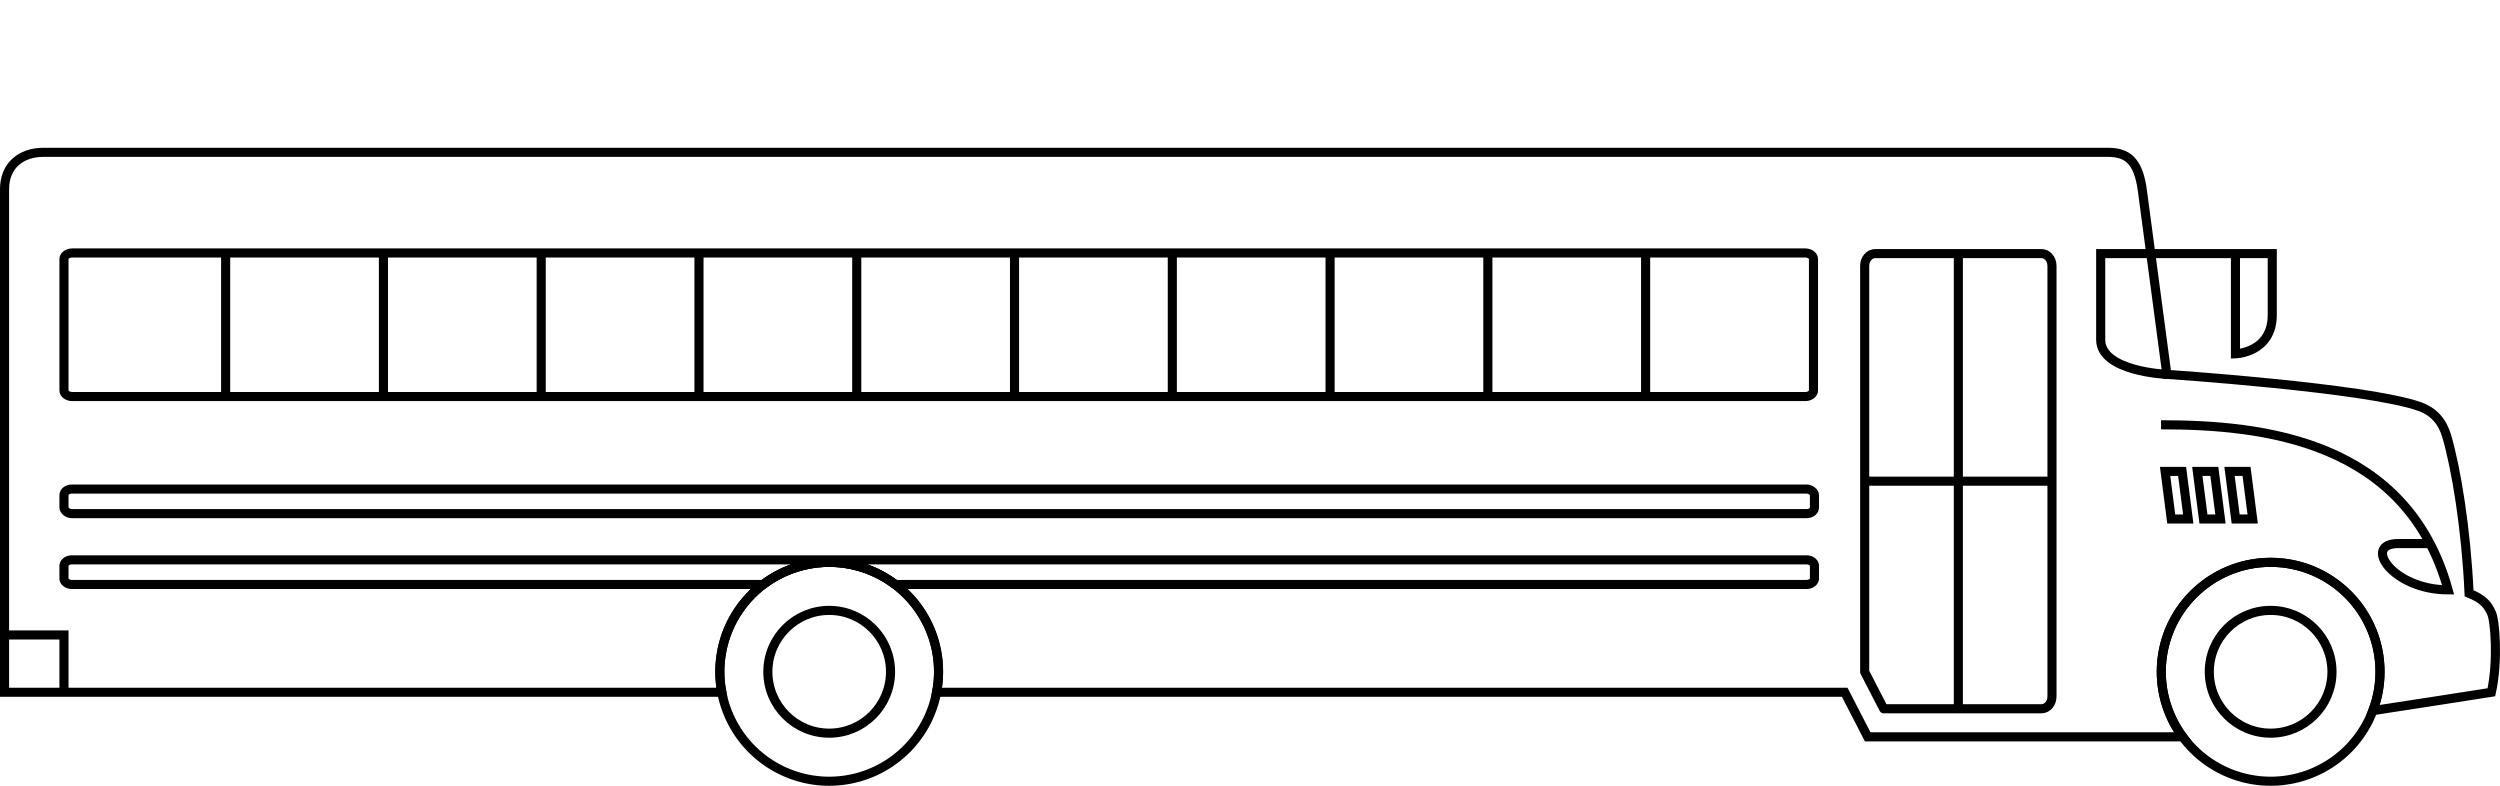 <?xml version="1.0" encoding="UTF-8" standalone="no"?>
<!-- Created with Inkscape (http://www.inkscape.org/) -->

<svg
   width="3296.367"
   height="1036.082"
   viewBox="0 0 872.164 274.13"
   version="1.1"
   id="svg5"
   inkscape:version="1.1.1 (3bf5ae0d25, 2021-09-20)"
   sodipodi:docname="school-bus-icon.svg"
   xmlns:inkscape="http://www.inkscape.org/namespaces/inkscape"
   xmlns:sodipodi="http://sodipodi.sourceforge.net/DTD/sodipodi-0.dtd"
   xmlns="http://www.w3.org/2000/svg"
   xmlns:svg="http://www.w3.org/2000/svg">
  <sodipodi:namedview
     id="namedview7"
     pagecolor="#ffffff"
     bordercolor="#111111"
     borderopacity="1"
     inkscape:pageshadow="0"
     inkscape:pageopacity="0"
     inkscape:pagecheckerboard="1"
     inkscape:document-units="px"
     showgrid="false"
     showguides="true"
     inkscape:guide-bbox="true"
     units="px"
     inkscape:snap-bbox="true"
     inkscape:bbox-paths="true"
     inkscape:bbox-nodes="true"
     inkscape:snap-bbox-edge-midpoints="true"
     inkscape:snap-bbox-midpoints="true"
     inkscape:object-paths="true"
     inkscape:snap-intersection-paths="true"
     inkscape:snap-smooth-nodes="true"
     inkscape:snap-midpoints="true"
     inkscape:snap-object-midpoints="true"
     inkscape:snap-center="true"
     inkscape:snap-page="true"
     inkscape:snap-global="true"
     inkscape:zoom="0.125"
     inkscape:cx="1284"
     inkscape:cy="2332"
     inkscape:window-width="1920"
     inkscape:window-height="1057"
     inkscape:window-x="2552"
     inkscape:window-y="-8"
     inkscape:window-maximized="1"
     inkscape:current-layer="layer4"
     fit-margin-top="0"
     fit-margin-left="0"
     fit-margin-right="0"
     fit-margin-bottom="0" />
  <defs
     id="defs2" />
  <g
     inkscape:groupmode="layer"
     id="layer4"
     inkscape:label="School Bus"
     style="display:inline"
     transform="translate(114.549,-599.973)">
    <ellipse
       style="display:inline;fill:none;stroke:#000000;stroke-width:3.175;stroke-linecap:round;stroke-linejoin:round;stroke-miterlimit:4;stroke-dasharray:none;stroke-opacity:1"
       id="path15341-5-6-4"
       cx="-677.599"
       cy="834.334"
       transform="scale(-1,1)"
       rx="21.399"
       ry="21.415" />
    <ellipse
       style="display:inline;fill:none;stroke:#000000;stroke-width:3.175;stroke-linecap:round;stroke-linejoin:round;stroke-miterlimit:4;stroke-dasharray:none;stroke-opacity:1"
       id="path15341-0-6-3-0-6"
       cx="-174.728"
       cy="834.334"
       transform="scale(-1,1)"
       rx="21.399"
       ry="21.415" />
    <path
       id="path14562-6-8-3-6-8"
       style="display:inline;fill:none;stroke:#000000;stroke-width:3.175;stroke-linecap:round;stroke-linejoin:round;stroke-miterlimit:4;stroke-dasharray:none"
       d="m 136.575,834.334 a 38.153,38.182 0 0 0 38.153,38.182 38.153,38.182 0 0 0 38.153,-38.182 38.153,38.182 0 0 0 -38.153,-38.182 38.153,38.182 0 0 0 -38.153,38.182 z" />
    <path
       id="rect31196"
       style="fill:none;stroke:#000000;stroke-width:3.175;stroke-linecap:round;stroke-linejoin:round;stroke-miterlimit:4;stroke-dasharray:none"
       d="m 539.671,688.443 c -2.045,0 -3.696,1.911 -3.696,4.284 v 141.639 l 6.633,12.876 h 55.02 c 2.045,0 3.688,-1.911 3.688,-4.284 V 692.726 c 0,-2.373 -1.643,-4.284 -3.688,-4.284 z" />
    <path
       id="path7800-0-7-4"
       style="display:inline;fill:none;stroke:#000000;stroke-width:3.175;stroke-linecap:butt;stroke-linejoin:miter;stroke-miterlimit:4;stroke-dasharray:none;stroke-opacity:1"
       d="m -99.369,653.112 c -8.021,0 -13.592,4.79 -13.592,12.818 v 175.55 h 250.236 c -0.457,-2.355 -0.693,-4.748 -0.701,-7.148 0.002,-21.087 17.086,-38.18 38.157,-38.178 21.068,10e-4 38.146,17.094 38.149,38.178 -0.01,2.399 -0.244,4.793 -0.701,7.148 h 316.829 l 8.01,15.548 h 109.932 c -4.864,-6.567 -7.493,-14.522 -7.501,-22.696 10e-4,-21.084 17.081,-38.176 38.149,-38.178 21.071,-10e-4 38.155,17.09 38.157,38.178 -0.005,4.631 -0.849,9.224 -2.495,13.553 18.179,-2.808 27.97,-4.277 41.353,-6.405 2.38,-10.927 1.321,-24.958 0,-27.732 -1.295,-2.719 -2.659,-4.704 -7.785,-6.805 -1.04,-22.529 -4.482,-43.425 -7.777,-54.728 -1.51,-5.182 -4.508,-8.663 -9.596,-10.455 -18.542,-6.529 -88.062,-11.189 -88.062,-11.189 l -8.544,-64.148 c -1.421,-10.665 -5.474,-13.31 -12.099,-13.31 z"
       sodipodi:nodetypes="sscccsccccccscccscsscsss" />
    <path
       id="path14562-3-9-74"
       style="display:inline;fill:none;stroke:#000000;stroke-width:3.175;stroke-linecap:round;stroke-linejoin:round;stroke-miterlimit:4;stroke-dasharray:none"
       d="m 639.447,834.334 a 38.153,38.182 0 0 0 38.153,38.182 38.153,38.182 0 0 0 38.152,-38.182 38.153,38.182 0 0 0 -38.152,-38.182 38.153,38.182 0 0 0 -38.153,38.182 z" />
    <rect
       style="fill:none;stroke:#000000;stroke-width:3.175;stroke-linecap:round;stroke-linejoin:round;stroke-miterlimit:4;stroke-dasharray:none;stroke-opacity:1"
       id="rect36644"
       width="610.681"
       height="8.582"
       x="-92.228"
       y="770.586"
       rx="2.78"
       ry="2.102" />
    <path
       id="rect36644-7"
       style="fill:none;stroke:#000000;stroke-width:3.175;stroke-linecap:round;stroke-linejoin:round;stroke-miterlimit:4;stroke-dasharray:none;stroke-opacity:1"
       d="m -89.448,795.286 c -1.54,0 -2.779,0.939 -2.779,2.104 v 4.376 c 0,1.165 1.238,2.104 2.779,2.104 h 241.216 a 38.153,38.182 0 0 1 22.963,-7.716 38.153,38.182 0 0 1 22.996,7.716 h 317.947 c 1.54,0 2.779,-0.94 2.779,-2.104 v -4.376 c 0,-1.165 -1.238,-2.104 -2.779,-2.104 z" />
    <path
       id="rect37854"
       style="fill:none;stroke:#000000;stroke-width:3.175;stroke-linecap:round;stroke-linejoin:round;stroke-miterlimit:4;stroke-dasharray:none"
       d="m -89.317,688.225 h 604.518 c 1.613,0 2.911,0.94 2.911,2.109 v 45.87 c 0,1.168 -1.298,2.109 -2.911,2.109 H -89.317 c -1.613,0 -2.911,-0.94 -2.911,-2.109 v -45.87 c 0,-1.168 1.298,-2.109 2.911,-2.109 z"
       sodipodi:nodetypes="sssssssss" />
    <path
       style="fill:none;stroke:#000000;stroke-width:3.175;stroke-linecap:butt;stroke-linejoin:miter;stroke-miterlimit:4;stroke-dasharray:none;stroke-opacity:1"
       d="m 239.384,688.225 v 50.088"
       id="path38552" />
    <path
       style="fill:none;stroke:#000000;stroke-width:3.175;stroke-linecap:butt;stroke-linejoin:miter;stroke-miterlimit:4;stroke-dasharray:none;stroke-opacity:1"
       d="m 294.427,688.225 v 50.088"
       id="path38552-8" />
    <path
       style="fill:none;stroke:#000000;stroke-width:3.175;stroke-linecap:butt;stroke-linejoin:miter;stroke-miterlimit:4;stroke-dasharray:none;stroke-opacity:1"
       d="m 349.469,688.225 v 50.088"
       id="path38552-8-7" />
    <path
       style="fill:none;stroke:#000000;stroke-width:3.175;stroke-linecap:butt;stroke-linejoin:miter;stroke-miterlimit:4;stroke-dasharray:none;stroke-opacity:1"
       d="m 404.511,688.225 v 50.088"
       id="path38552-8-7-5" />
    <path
       style="fill:none;stroke:#000000;stroke-width:3.175;stroke-linecap:butt;stroke-linejoin:miter;stroke-miterlimit:4;stroke-dasharray:none;stroke-opacity:1"
       d="m 459.554,688.225 v 50.088"
       id="path38552-8-7-5-7" />
    <path
       style="fill:none;stroke:#000000;stroke-width:3.175;stroke-linecap:butt;stroke-linejoin:miter;stroke-miterlimit:4;stroke-dasharray:none;stroke-opacity:1"
       d="m 184.342,688.225 v 50.088"
       id="path38552-6" />
    <path
       style="fill:none;stroke:#000000;stroke-width:3.175;stroke-linecap:butt;stroke-linejoin:miter;stroke-miterlimit:4;stroke-dasharray:none;stroke-opacity:1"
       d="m 129.299,688.225 v 50.088"
       id="path38552-6-1" />
    <path
       style="fill:none;stroke:#000000;stroke-width:3.175;stroke-linecap:butt;stroke-linejoin:miter;stroke-miterlimit:4;stroke-dasharray:none;stroke-opacity:1"
       d="m 74.257,688.225 v 50.088"
       id="path38552-6-1-3" />
    <path
       style="fill:none;stroke:#000000;stroke-width:3.175;stroke-linecap:butt;stroke-linejoin:miter;stroke-miterlimit:4;stroke-dasharray:none;stroke-opacity:1"
       d="m 19.215,688.225 v 50.088"
       id="path38552-6-1-3-1" />
    <path
       style="fill:none;stroke:#000000;stroke-width:3.175;stroke-linecap:butt;stroke-linejoin:miter;stroke-miterlimit:4;stroke-dasharray:none;stroke-opacity:1"
       d="m -35.828,688.225 v 50.088"
       id="path38552-6-1-3-1-2" />
    <path
       style="fill:none;stroke:#000000;stroke-width:3.175;stroke-linecap:butt;stroke-linejoin:miter;stroke-miterlimit:4;stroke-dasharray:none;stroke-opacity:1"
       d="M 568.648,688.444 V 847.24"
       id="path39287" />
    <path
       style="fill:none;stroke:#000000;stroke-width:3.175;stroke-linecap:butt;stroke-linejoin:miter;stroke-miterlimit:4;stroke-dasharray:none;stroke-opacity:1"
       d="M 601.318,767.842 H 535.977"
       id="path39289" />
    <path
       style="fill:none;stroke:#000000;stroke-width:3.175;stroke-linecap:butt;stroke-linejoin:miter;stroke-miterlimit:4;stroke-dasharray:none;stroke-opacity:1"
       d="m 635.781,688.444 h -17.471 c 0,0 0,17.891 0,30.059 0,11.143 23.082,12.067 23.082,12.067"
       id="path39406"
       sodipodi:nodetypes="ccsc" />
    <path
       style="fill:none;stroke:#000000;stroke-width:3.175;stroke-linecap:butt;stroke-linejoin:miter;stroke-miterlimit:4;stroke-dasharray:none;stroke-opacity:1"
       d="m 635.781,688.444 h 42.38 c 0,0 0,11.915 0,21.368 0,13.229 -12.838,13.604 -12.838,13.604 v -34.972"
       id="path39730"
       sodipodi:nodetypes="ccscc" />
    <path
       style="fill:none;stroke:#000000;stroke-width:3.175;stroke-linecap:butt;stroke-linejoin:miter;stroke-miterlimit:4;stroke-dasharray:none;stroke-opacity:1"
       d="m -112.961,821.489 h 20.733 v 19.991"
       id="path39978" />
    <path
       style="display:inline;fill:none;stroke:#000000;stroke-width:3.175;stroke-linecap:butt;stroke-linejoin:miter;stroke-miterlimit:4;stroke-dasharray:none;stroke-opacity:1"
       d="m 639.367,748.167 c 35.357,0 85.701,5.4 100.143,57.587 -19.36,0 -30.074,-16.156 -17.409,-16.156 l 11.108,-10e-6"
       id="path1419-4"
       sodipodi:nodetypes="ccsc" />
    <rect
       style="display:inline;fill:none;stroke:#000000;stroke-width:3.188;stroke-linecap:round;stroke-miterlimit:4;stroke-dasharray:none;stroke-opacity:1"
       id="rect3783-11"
       width="5.936"
       height="16.731"
       x="-570.555"
       y="770.602"
       transform="matrix(-1,0,0.128,0.992,0,0)" />
    <rect
       style="display:inline;fill:none;stroke:#000000;stroke-width:3.188;stroke-linecap:round;stroke-miterlimit:4;stroke-dasharray:none;stroke-opacity:1"
       id="rect3783-1-0"
       width="5.936"
       height="16.731"
       x="-559.318"
       y="770.602"
       transform="matrix(-1,0,0.128,0.992,0,0)" />
    <rect
       style="display:inline;fill:none;stroke:#000000;stroke-width:3.188;stroke-linecap:round;stroke-miterlimit:4;stroke-dasharray:none;stroke-opacity:1"
       id="rect3783-1-7-04"
       width="5.936"
       height="16.731"
       x="-548.081"
       y="770.602"
       transform="matrix(-1,0,0.128,0.992,0,0)" />
  </g>
</svg>
